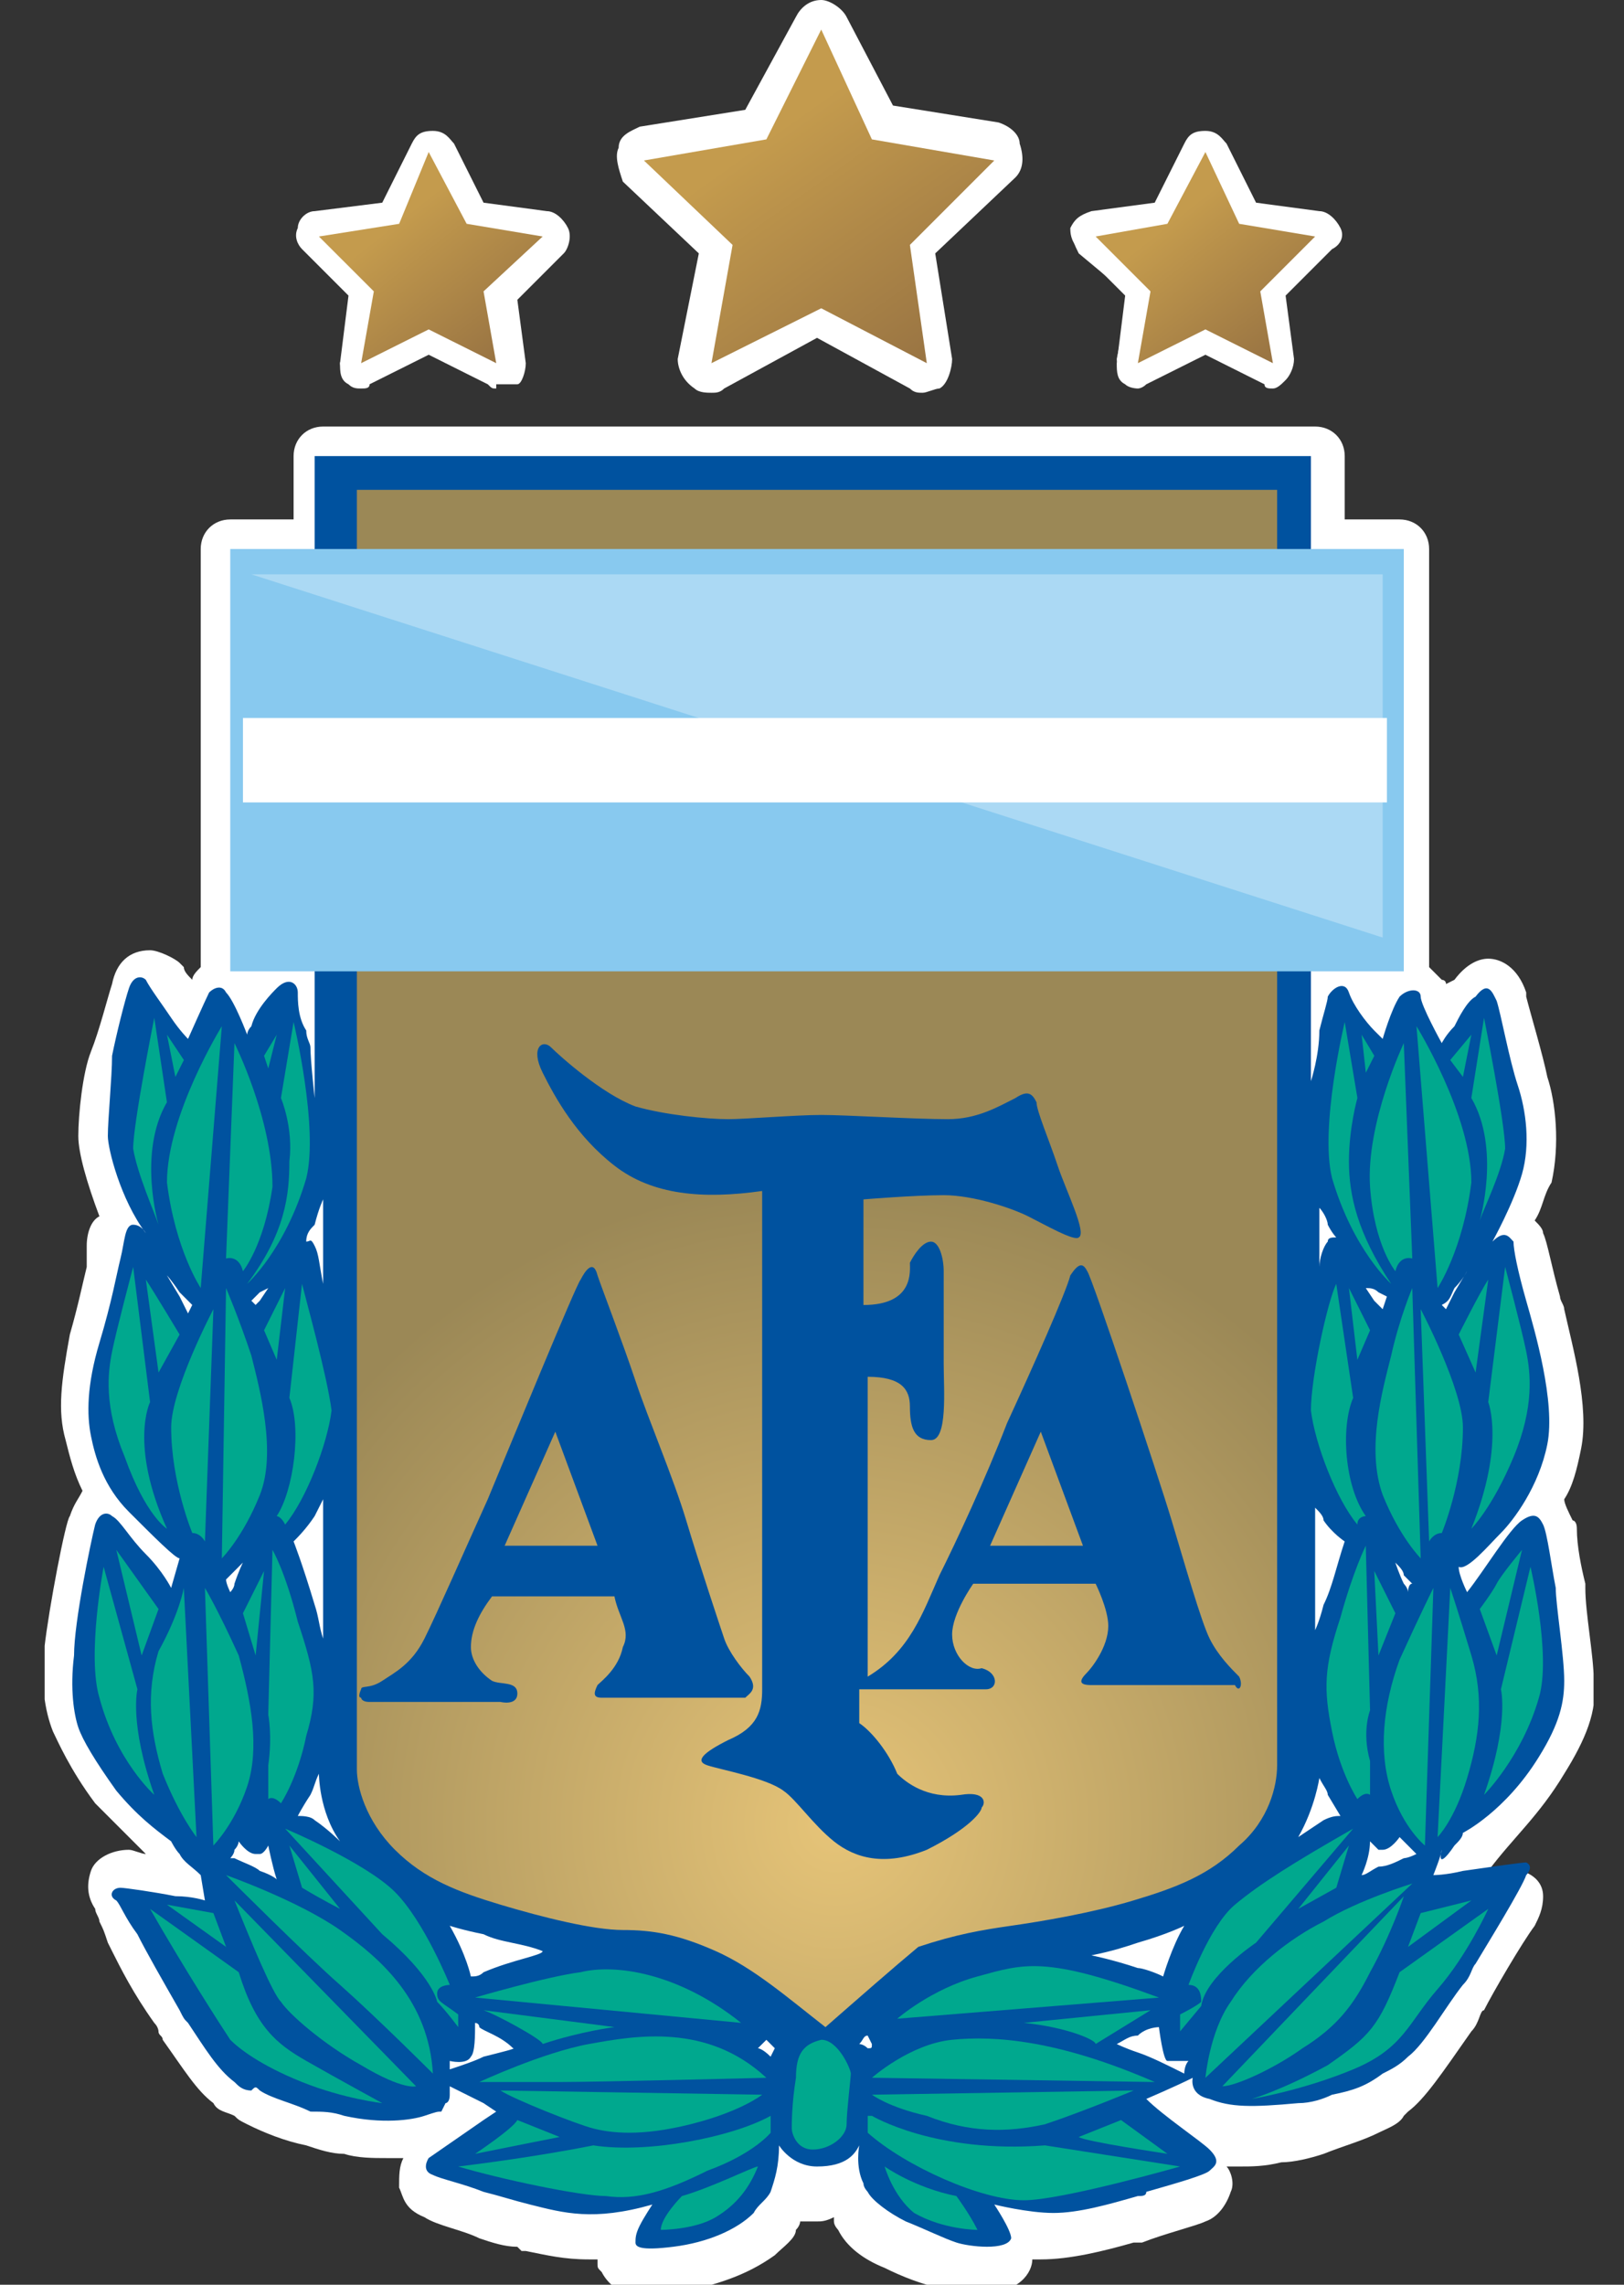 <svg width="32" height="45" viewBox="0 0 32 45" fill="none" xmlns="http://www.w3.org/2000/svg">
<rect x="0" y="0" width="32" height="45" fill="#333333" stroke="none"/>
<g clip-path="url(#clip0_10_962)">
<g clip-path="url(#clip1_10_962)">
<g clip-path="url(#clip2_10_962)">
<path fill-rule="evenodd" clip-rule="evenodd" d="M9.778 7.652C9.695 7.652 9.695 7.652 9.612 7.569L8.447 6.987L7.282 7.569C7.282 7.652 7.199 7.652 7.116 7.652C7.033 7.652 6.95 7.652 6.867 7.569C6.7 7.486 6.7 7.319 6.7 7.153L6.867 5.822L5.952 4.907C5.868 4.824 5.785 4.658 5.868 4.491C5.868 4.325 6.035 4.159 6.201 4.159L7.532 3.992L8.114 2.828C8.197 2.661 8.281 2.578 8.53 2.578C8.78 2.578 8.863 2.744 8.946 2.828L9.528 3.992L10.776 4.159C10.942 4.159 11.109 4.325 11.192 4.491C11.275 4.658 11.192 4.907 11.109 4.99L10.194 5.905L10.36 7.153C10.36 7.319 10.277 7.569 10.194 7.569H9.778V7.652Z" fill="white"/>
<path fill-rule="evenodd" clip-rule="evenodd" d="M7.033 5.822L6.7 7.153C6.7 7.236 6.783 7.402 6.866 7.485C6.95 7.569 6.95 7.569 7.033 7.569C7.116 7.569 7.116 7.569 7.199 7.485L8.364 6.82L9.528 7.485C9.611 7.485 9.611 7.569 9.695 7.569C9.778 7.569 9.778 7.569 9.861 7.485C10.027 7.402 10.11 7.236 10.027 7.153L9.861 5.822L10.859 4.907C10.942 4.74 10.942 4.657 10.942 4.491C10.942 4.325 10.776 4.241 10.61 4.241L9.362 4.075L8.696 2.994C8.696 2.827 8.53 2.744 8.364 2.744C8.197 2.744 8.114 2.827 8.114 2.994L7.532 4.075L6.201 4.325C6.118 4.325 5.951 4.408 5.951 4.491C5.868 4.657 5.951 4.74 6.035 4.907L7.033 5.822Z" fill="white"/>
<path fill-rule="evenodd" clip-rule="evenodd" d="M8.447 2.994L9.195 4.408L10.693 4.658L9.528 5.739L9.778 7.153L8.447 6.488L7.116 7.153L7.366 5.739L6.284 4.658L7.865 4.408L8.447 2.994Z" fill="url(#paint0_linear_10_962)"/>
<path fill-rule="evenodd" clip-rule="evenodd" d="M25.082 7.652C24.999 7.652 24.916 7.652 24.916 7.569L23.752 6.987L22.587 7.569C22.504 7.652 22.421 7.652 22.421 7.652C22.421 7.652 22.254 7.652 22.171 7.569C22.005 7.486 22.005 7.319 22.005 7.153L22.171 5.822L21.256 4.907C21.09 4.741 21.09 4.574 21.09 4.491C21.173 4.325 21.256 4.242 21.506 4.159L22.753 3.992L23.336 2.828C23.419 2.661 23.502 2.578 23.752 2.578C24.001 2.578 24.084 2.744 24.168 2.828L24.75 3.992L25.997 4.159C26.164 4.159 26.33 4.325 26.413 4.491C26.497 4.658 26.413 4.824 26.247 4.907L25.332 5.822L25.498 7.07C25.498 7.236 25.415 7.403 25.332 7.486C25.249 7.569 25.166 7.652 25.082 7.652Z" fill="white"/>
<path fill-rule="evenodd" clip-rule="evenodd" d="M22.255 5.823L22.005 7.07C22.005 7.153 22.088 7.32 22.171 7.486C22.255 7.569 22.338 7.569 22.338 7.569C22.338 7.569 22.504 7.569 22.504 7.486L23.669 6.821L24.833 7.486C24.916 7.486 24.999 7.569 24.999 7.569C24.999 7.569 25.166 7.569 25.166 7.486C25.332 7.403 25.332 7.237 25.332 7.07L25.166 5.823L26.164 4.908C26.33 4.741 26.33 4.658 26.247 4.492C26.164 4.325 25.997 4.325 25.831 4.325L24.584 4.159L24.001 2.994C23.918 2.828 23.835 2.828 23.669 2.828C23.502 2.828 23.419 2.828 23.336 2.994L22.753 4.159L21.506 4.325C21.34 4.325 21.256 4.492 21.173 4.575C21.09 4.658 21.173 4.824 21.256 4.991L22.255 5.823Z" fill="white"/>
<path fill-rule="evenodd" clip-rule="evenodd" d="M23.752 2.994L24.417 4.408L25.914 4.658L24.833 5.739L25.082 7.153L23.752 6.488L22.421 7.153L22.67 5.739L21.589 4.658L23.003 4.408L23.752 2.994Z" fill="url(#paint1_linear_10_962)"/>
<path fill-rule="evenodd" clip-rule="evenodd" d="M13.77 4.991L13.354 7.07C13.354 7.237 13.437 7.486 13.687 7.652C13.77 7.736 13.937 7.736 14.02 7.736C14.103 7.736 14.186 7.736 14.269 7.652L16.099 6.654L17.929 7.652C18.012 7.736 18.096 7.736 18.179 7.736C18.262 7.736 18.428 7.652 18.511 7.652C18.678 7.569 18.761 7.237 18.761 7.07L18.428 4.991L20.009 3.494C20.175 3.327 20.175 3.078 20.092 2.828C20.092 2.662 19.925 2.495 19.676 2.412L17.596 2.079L16.681 0.333C16.598 0.166 16.349 0 16.182 0C15.933 0 15.766 0.166 15.683 0.333L14.685 2.163L12.606 2.495C12.439 2.579 12.19 2.662 12.19 2.911C12.107 3.078 12.19 3.327 12.273 3.577L13.77 4.991Z" fill="white"/>
<path fill-rule="evenodd" clip-rule="evenodd" d="M16.182 0.582L17.18 2.745L19.592 3.161L17.929 4.824L18.262 7.153L16.182 6.072L14.019 7.153L14.435 4.824L12.688 3.161L15.101 2.745L16.182 0.582Z" fill="url(#paint2_linear_10_962)"/>
<path fill-rule="evenodd" clip-rule="evenodd" d="M30.822 34.936C31.238 34.27 31.487 33.688 31.404 33.106C31.404 32.606 31.238 31.775 31.238 31.276V31.192C31.155 30.86 31.071 30.444 31.071 30.111C31.071 29.945 30.988 29.945 30.988 29.945C30.905 29.778 30.822 29.612 30.822 29.529C30.988 29.279 31.071 28.947 31.155 28.531C31.321 27.699 30.988 26.535 30.822 25.786C30.822 25.703 30.739 25.619 30.739 25.536C30.572 24.954 30.489 24.455 30.406 24.289C30.406 24.205 30.323 24.122 30.24 24.039C30.406 23.79 30.406 23.54 30.572 23.291C30.739 22.542 30.655 21.71 30.489 21.211C30.406 20.795 30.157 19.963 30.073 19.631V19.547C29.907 19.048 29.574 18.882 29.325 18.882C29.158 18.882 28.909 18.965 28.659 19.298L28.493 19.381C28.493 19.298 28.41 19.298 28.41 19.298C28.326 19.215 28.243 19.131 28.16 19.048V10.814C28.16 10.481 27.911 10.231 27.578 10.231H26.497V8.984C26.497 8.651 26.247 8.401 25.914 8.401H6.367C6.034 8.401 5.785 8.651 5.785 8.984V10.231H4.537C4.205 10.231 3.955 10.481 3.955 10.814V19.048C3.872 19.131 3.789 19.215 3.789 19.298C3.705 19.215 3.622 19.131 3.622 19.048L3.539 18.965C3.456 18.882 3.123 18.716 2.957 18.716C2.541 18.716 2.291 18.965 2.208 19.381C2.125 19.631 1.959 20.296 1.792 20.712C1.626 21.128 1.543 21.96 1.543 22.375C1.543 22.708 1.709 23.291 1.959 23.956C1.792 24.039 1.709 24.289 1.709 24.538V24.621C1.709 24.704 1.709 24.788 1.709 24.954C1.626 25.287 1.543 25.703 1.376 26.285C1.21 27.2 1.127 27.782 1.293 28.364C1.376 28.697 1.46 29.03 1.626 29.363C1.543 29.529 1.46 29.612 1.376 29.862C1.293 29.945 0.961 31.692 0.877 32.44C0.794 33.106 0.877 33.688 1.044 34.104C1.127 34.27 1.376 34.852 1.876 35.518C2.291 35.934 2.541 36.183 2.874 36.516C2.79 36.516 2.624 36.433 2.541 36.433C2.208 36.433 1.876 36.599 1.792 36.849C1.709 37.098 1.709 37.348 1.876 37.597C1.876 37.681 1.959 37.764 1.959 37.847C2.042 38.013 2.042 38.013 2.125 38.263L2.208 38.429C2.375 38.762 2.624 39.261 3.04 39.843C3.123 39.926 3.123 40.01 3.123 40.01C3.123 40.093 3.206 40.093 3.206 40.176C3.622 40.758 3.872 41.174 4.205 41.423C4.288 41.59 4.454 41.59 4.62 41.673C4.704 41.756 4.704 41.756 4.87 41.839C5.203 42.006 5.619 42.172 6.034 42.255C6.284 42.339 6.534 42.422 6.783 42.422C7.033 42.505 7.365 42.505 7.615 42.505H7.948C7.864 42.671 7.864 42.838 7.864 43.087C7.948 43.254 7.948 43.503 8.363 43.669C8.613 43.836 9.112 43.919 9.445 44.085C9.694 44.169 9.944 44.252 10.193 44.252L10.277 44.335H10.36C10.776 44.418 11.108 44.501 11.607 44.501H11.774V44.584C11.774 44.667 11.774 44.667 11.857 44.751C11.94 44.917 12.19 45.25 12.772 45.25C12.855 45.25 13.105 45.25 13.354 45.167C14.103 45 14.685 44.834 15.267 44.418C15.434 44.252 15.683 44.085 15.683 43.919C15.767 43.836 15.767 43.753 15.767 43.753H16.099C16.182 43.753 16.265 43.753 16.432 43.669V43.753C16.432 43.836 16.515 43.919 16.515 43.919C16.681 44.252 17.014 44.501 17.43 44.667C17.763 44.834 18.179 45 18.595 45.083C18.678 45.083 19.01 45.167 19.343 45.167C20.092 45.167 20.341 44.751 20.341 44.501H20.508C21.09 44.501 21.755 44.335 22.338 44.169H22.504C22.92 44.002 23.585 43.836 23.752 43.753C24.001 43.669 24.168 43.42 24.251 43.17C24.334 43.004 24.251 42.754 24.168 42.671H24.417C24.667 42.671 24.916 42.671 25.249 42.588C25.498 42.588 25.831 42.505 26.081 42.422C26.497 42.255 26.829 42.172 27.162 42.006C27.328 41.923 27.578 41.839 27.661 41.673L27.744 41.59C28.077 41.34 28.41 40.841 28.992 40.01C29.158 39.843 29.158 39.594 29.241 39.594C29.408 39.261 29.99 38.263 30.24 37.93C30.323 37.764 30.406 37.597 30.406 37.348C30.406 37.098 30.24 36.932 29.99 36.849C29.907 36.849 29.824 36.766 29.741 36.766C29.657 36.766 29.574 36.766 29.325 36.849C29.824 36.183 30.323 35.767 30.822 34.936Z" fill="white"/>
<path fill-rule="evenodd" clip-rule="evenodd" d="M28.659 36.349C28.742 36.266 28.825 36.183 28.825 36.1C28.825 36.1 29.657 35.684 30.323 34.603C30.738 33.937 30.822 33.521 30.822 33.105C30.822 32.606 30.655 31.608 30.655 31.275C30.572 30.86 30.489 30.194 30.406 30.028C30.323 29.861 30.239 29.778 29.99 29.945C29.74 30.111 29.241 30.943 28.908 31.359C28.908 31.359 28.742 31.026 28.742 30.86C28.908 30.943 29.324 30.444 29.574 30.194C29.823 29.945 30.323 29.279 30.489 28.447C30.655 27.616 30.239 26.201 30.073 25.619C29.907 25.037 29.823 24.621 29.823 24.455C29.74 24.372 29.657 24.205 29.407 24.455C29.407 24.455 29.823 23.706 29.99 23.124C30.156 22.542 30.073 21.876 29.907 21.377C29.74 20.878 29.574 19.963 29.491 19.713C29.407 19.547 29.324 19.298 29.075 19.63C28.908 19.713 28.742 20.046 28.659 20.213C28.492 20.379 28.409 20.545 28.409 20.545C28.409 20.545 27.994 19.797 27.994 19.63C27.994 19.464 27.744 19.464 27.578 19.63C27.411 19.88 27.245 20.462 27.245 20.462C27.245 20.462 27.162 20.379 27.078 20.296C26.912 20.129 26.663 19.797 26.579 19.547C26.496 19.298 26.247 19.464 26.163 19.63C26.163 19.713 26.08 19.963 25.997 20.296C25.997 20.795 25.831 21.294 25.831 21.294V8.983H6.2V21.627C6.2 21.627 6.117 20.878 6.117 20.628C6.117 20.545 6.034 20.462 6.034 20.296C5.868 20.046 5.868 19.713 5.868 19.547C5.868 19.381 5.701 19.215 5.452 19.464C5.369 19.547 5.036 19.88 4.953 20.213C4.87 20.296 4.87 20.379 4.87 20.379C4.87 20.379 4.62 19.713 4.454 19.547C4.371 19.381 4.204 19.464 4.121 19.547C4.038 19.713 3.705 20.462 3.705 20.462C3.705 20.462 3.539 20.296 3.372 20.046C3.206 19.797 2.956 19.464 2.873 19.298C2.79 19.215 2.624 19.215 2.541 19.464C2.457 19.713 2.291 20.379 2.208 20.795C2.208 21.211 2.125 22.043 2.125 22.375C2.125 22.625 2.374 23.623 2.873 24.288C2.873 24.288 2.79 24.122 2.624 24.122C2.457 24.122 2.457 24.455 2.374 24.788C2.291 25.12 2.208 25.619 1.958 26.451C1.709 27.283 1.709 27.865 1.792 28.281C1.875 28.697 2.042 29.279 2.541 29.778C3.04 30.277 3.456 30.693 3.539 30.693L3.372 31.275C3.372 31.275 3.206 30.943 2.873 30.61C2.541 30.277 2.374 29.945 2.208 29.861C2.125 29.778 1.958 29.778 1.875 30.028C1.792 30.36 1.459 31.941 1.459 32.606C1.376 33.272 1.459 33.771 1.542 34.02C1.626 34.27 1.875 34.686 2.291 35.268C2.707 35.767 3.04 36.017 3.372 36.266C3.372 36.266 3.456 36.433 3.539 36.516C3.622 36.682 3.788 36.765 3.955 36.932L4.038 37.431C4.038 37.431 3.788 37.347 3.456 37.347C3.04 37.264 2.457 37.181 2.374 37.181C2.208 37.181 2.125 37.347 2.291 37.431C2.374 37.514 2.457 37.763 2.707 38.096C2.873 38.429 3.206 39.011 3.539 39.593C3.622 39.76 3.622 39.76 3.705 39.843C4.038 40.342 4.287 40.758 4.62 41.007C4.703 41.091 4.786 41.174 4.953 41.174C5.036 41.091 5.036 41.091 5.119 41.174C5.369 41.34 5.785 41.423 6.117 41.59C6.367 41.59 6.533 41.59 6.783 41.673C7.531 41.839 8.114 41.756 8.363 41.673C8.613 41.59 8.613 41.59 8.696 41.59L8.779 41.423C8.779 41.423 8.862 41.423 8.862 41.257V41.091C8.862 41.091 9.195 41.257 9.528 41.423L9.777 41.59L9.528 41.756L8.446 42.505C8.446 42.505 8.28 42.754 8.53 42.837C8.696 42.921 9.112 43.004 9.528 43.17C9.86 43.253 10.11 43.337 10.443 43.42C11.108 43.586 11.69 43.752 12.855 43.42C12.855 43.42 12.688 43.669 12.605 43.836C12.522 44.002 12.522 44.085 12.522 44.168C12.522 44.251 12.605 44.335 13.271 44.251C13.936 44.168 14.518 43.919 14.851 43.586C14.934 43.42 15.101 43.337 15.184 43.17C15.267 42.921 15.35 42.671 15.35 42.255C15.35 42.255 15.6 42.671 16.099 42.671C16.681 42.671 16.847 42.422 16.931 42.255C16.931 42.255 16.847 42.671 17.014 43.004C17.014 43.087 17.097 43.17 17.097 43.17C17.18 43.337 17.513 43.586 17.846 43.752C18.262 43.919 18.594 44.085 18.844 44.168C19.093 44.251 19.842 44.335 19.925 44.085C19.925 43.919 19.592 43.42 19.592 43.42C19.592 43.42 20.258 43.586 20.757 43.586C21.256 43.586 21.838 43.42 22.42 43.253C22.504 43.253 22.587 43.253 22.587 43.17C23.169 43.004 23.751 42.837 23.834 42.754C23.918 42.671 24.084 42.588 23.834 42.338C23.668 42.172 22.919 41.673 22.587 41.34C22.587 41.34 23.169 41.091 23.502 40.924C23.502 40.924 23.419 41.257 23.834 41.34C24.25 41.507 24.666 41.507 25.581 41.423C25.831 41.423 26.08 41.34 26.247 41.257C26.663 41.174 26.912 41.091 27.245 40.841C27.411 40.758 27.578 40.675 27.744 40.508C28.077 40.259 28.492 39.51 28.825 39.094C28.992 38.928 28.992 38.762 29.075 38.678C29.324 38.263 29.99 37.181 30.073 36.932C30.073 36.932 30.239 36.765 30.073 36.682C29.99 36.682 29.407 36.765 28.825 36.849C28.492 36.932 28.243 36.932 28.243 36.932C28.243 36.932 28.409 36.516 28.409 36.433C28.326 36.765 28.492 36.599 28.659 36.349ZM28.659 25.37C28.825 25.203 28.908 25.037 28.908 25.037L28.659 25.453L28.492 25.786L28.409 25.702C28.576 25.619 28.576 25.536 28.659 25.37ZM3.705 25.869L3.539 25.536L3.289 25.12C3.289 25.12 3.372 25.203 3.539 25.453C3.622 25.536 3.705 25.619 3.788 25.702L3.705 25.869ZM5.119 25.453L5.286 25.37L5.119 25.619L5.036 25.702L4.953 25.619L5.119 25.453ZM4.62 30.943L4.786 30.776C4.786 30.776 4.703 30.943 4.62 31.192C4.62 31.276 4.537 31.359 4.537 31.359C4.537 31.359 4.454 31.192 4.454 31.109C4.454 31.109 4.537 31.026 4.62 30.943ZM5.119 36.849C5.036 36.765 4.786 36.682 4.62 36.599C4.537 36.599 4.537 36.599 4.537 36.599C4.537 36.599 4.62 36.516 4.62 36.433C4.703 36.349 4.703 36.266 4.703 36.266C4.703 36.266 4.87 36.516 5.036 36.516H5.119C5.202 36.516 5.286 36.349 5.286 36.349C5.286 36.349 5.369 36.765 5.452 37.015C5.452 37.015 5.369 36.932 5.119 36.849ZM6.2 24.122C6.284 23.789 6.367 23.623 6.367 23.623V25.287C6.284 24.871 6.284 24.704 6.2 24.538C6.117 24.372 6.117 24.455 6.034 24.455C6.034 24.288 6.117 24.205 6.2 24.122ZM6.2 29.861C6.284 29.695 6.367 29.529 6.367 29.529V32.274C6.284 32.024 6.284 31.858 6.2 31.608C5.951 30.776 5.785 30.36 5.785 30.36C5.868 30.277 6.034 30.111 6.2 29.861ZM6.2 35.85C6.117 35.767 5.951 35.767 5.868 35.767C5.868 35.767 5.951 35.601 6.117 35.351C6.2 35.185 6.2 35.102 6.284 34.935C6.284 34.935 6.284 35.684 6.7 36.266C6.7 36.266 6.45 36.017 6.2 35.85ZM9.528 40.508C9.361 40.592 9.112 40.675 8.862 40.758V40.592C8.862 40.592 9.195 40.675 9.278 40.508C9.361 40.425 9.361 40.093 9.361 39.843C9.361 39.843 9.444 39.843 9.444 39.926C9.528 40.009 9.86 40.093 10.11 40.342C10.193 40.342 9.86 40.425 9.528 40.508ZM9.528 38.845C9.444 38.928 9.361 38.928 9.278 38.928C9.278 38.928 9.195 38.512 8.862 37.93C8.862 37.93 9.112 38.013 9.528 38.096C9.86 38.263 10.276 38.263 10.692 38.429C10.692 38.512 10.11 38.595 9.528 38.845ZM15.184 40.508C15.018 40.342 14.934 40.342 14.934 40.342C15.018 40.259 15.101 40.176 15.101 40.176C15.184 40.259 15.267 40.342 15.267 40.342L15.184 40.508ZM17.097 40.342C17.014 40.259 16.931 40.259 16.931 40.259C17.014 40.176 17.014 40.093 17.097 40.093L17.18 40.259C17.18 40.342 17.18 40.342 17.097 40.342ZM22.42 38.263C23.003 38.096 23.335 37.93 23.335 37.93C23.086 38.346 22.919 38.928 22.919 38.928C22.753 38.845 22.504 38.762 22.42 38.762C21.921 38.595 21.506 38.512 21.506 38.512C21.921 38.429 22.171 38.346 22.42 38.263ZM23.335 40.841C23.003 40.675 22.67 40.508 22.42 40.425C22.171 40.342 22.005 40.259 22.005 40.259C22.171 40.176 22.254 40.093 22.42 40.093C22.587 39.926 22.836 39.926 22.836 39.926C22.836 39.926 22.919 40.592 23.003 40.592C23.086 40.592 23.419 40.592 23.419 40.592C23.335 40.675 23.335 40.841 23.335 40.841ZM25.997 23.789C26.08 23.872 26.163 24.039 26.163 24.122C26.247 24.288 26.33 24.372 26.33 24.372C26.247 24.372 26.163 24.372 26.163 24.455C26.08 24.538 25.997 24.788 25.997 24.954V23.789ZM26.08 35.85C25.831 36.017 25.581 36.183 25.581 36.183C25.914 35.601 25.997 35.019 25.997 35.019C26.08 35.185 26.163 35.268 26.163 35.351L26.413 35.767C26.33 35.767 26.247 35.767 26.08 35.85ZM26.08 31.608C25.997 31.941 25.914 32.107 25.914 32.107V29.695C25.997 29.778 26.08 29.861 26.08 29.945C26.247 30.194 26.496 30.36 26.496 30.36C26.33 30.86 26.247 31.276 26.08 31.608ZM27.162 25.453C27.328 25.536 27.328 25.536 27.328 25.536L27.245 25.786L27.078 25.619L26.912 25.37C26.995 25.37 27.078 25.37 27.162 25.453ZM27.661 36.599C27.494 36.682 27.328 36.765 27.162 36.765C26.995 36.849 26.912 36.932 26.829 36.932C26.829 36.932 26.995 36.599 26.995 36.266C26.995 36.266 27.078 36.349 27.162 36.433H27.245C27.411 36.433 27.578 36.183 27.578 36.183C27.578 36.183 27.661 36.266 27.744 36.349C27.827 36.433 27.91 36.516 27.91 36.516C27.744 36.599 27.661 36.599 27.661 36.599ZM27.744 31.359C27.744 31.276 27.661 31.192 27.661 31.192C27.578 31.026 27.494 30.776 27.494 30.776C27.578 30.86 27.661 30.943 27.661 31.026L27.827 31.192C27.744 31.192 27.744 31.359 27.744 31.359Z" fill="#00529F"/>
<path fill-rule="evenodd" clip-rule="evenodd" d="M16.265 39.926C15.517 39.343 14.851 38.761 14.102 38.428C13.354 38.096 12.855 38.013 12.273 38.013C11.69 38.013 10.692 37.763 9.86 37.514C9.029 37.264 8.363 37.014 7.781 36.432C7.199 35.85 7.032 35.184 7.032 34.852V9.648H25.165V34.769C25.165 35.184 24.999 35.85 24.417 36.349C23.834 36.931 23.169 37.181 22.337 37.43C21.505 37.68 20.507 37.846 19.925 37.929C19.343 38.013 18.844 38.096 18.095 38.345C17.596 38.761 16.931 39.343 16.265 39.926Z" fill="url(#paint3_radial_10_962)"/>
<path d="M27.661 10.813H4.537V19.131H27.661V10.813Z" fill="#88C9EF"/>
<path d="M27.329 14.141H4.787V15.804H27.329V14.141Z" fill="white"/>
<path fill-rule="evenodd" clip-rule="evenodd" d="M4.371 20.212L3.955 25.369C3.955 25.369 3.456 24.62 3.29 23.29C3.29 21.959 4.371 20.212 4.371 20.212Z" fill="#00A88E"/>
<path fill-rule="evenodd" clip-rule="evenodd" d="M4.62 20.545L4.454 24.787C4.454 24.787 4.704 24.704 4.787 25.037C4.787 25.037 5.203 24.538 5.369 23.373C5.369 22.042 4.62 20.545 4.62 20.545Z" fill="#00A88E"/>
<path fill-rule="evenodd" clip-rule="evenodd" d="M5.453 20.379L5.286 21.044L5.203 20.795L5.453 20.379Z" fill="#00A88E"/>
<path fill-rule="evenodd" clip-rule="evenodd" d="M5.785 20.129L5.536 21.626C5.536 21.626 5.785 22.208 5.702 22.874C5.702 23.539 5.619 24.288 4.87 25.286C4.87 25.286 5.619 24.621 6.035 23.206C6.284 22.208 5.785 20.129 5.785 20.129Z" fill="#00A88E"/>
<path fill-rule="evenodd" clip-rule="evenodd" d="M3.29 20.379L3.456 21.211L3.623 20.878L3.29 20.379Z" fill="#00A88E"/>
<path fill-rule="evenodd" clip-rule="evenodd" d="M3.04 20.046C3.04 20.046 2.624 22.125 2.624 22.625C2.707 23.123 3.04 23.872 3.123 24.122C3.123 24.122 2.707 22.708 3.289 21.709L3.04 20.046Z" fill="#00A88E"/>
<path fill-rule="evenodd" clip-rule="evenodd" d="M2.874 25.203L3.124 27.033L3.539 26.285C3.539 26.285 3.04 25.453 2.874 25.203Z" fill="#00A88E"/>
<path fill-rule="evenodd" clip-rule="evenodd" d="M3.29 30.11C2.541 28.447 2.957 27.615 2.957 27.615L2.624 24.953C2.624 24.953 2.292 26.201 2.209 26.617C2.125 27.033 2.042 27.698 2.458 28.696C2.874 29.861 3.29 30.11 3.29 30.11Z" fill="#00A88E"/>
<path fill-rule="evenodd" clip-rule="evenodd" d="M4.205 25.785L4.038 30.36C4.038 30.36 3.955 30.194 3.789 30.194C3.789 30.194 3.373 29.195 3.373 28.114C3.373 27.366 4.205 25.785 4.205 25.785Z" fill="#00A88E"/>
<path fill-rule="evenodd" clip-rule="evenodd" d="M4.454 25.369L4.371 30.693C4.371 30.693 4.787 30.277 5.12 29.445C5.452 28.613 5.12 27.365 4.953 26.7C4.704 25.951 4.454 25.369 4.454 25.369Z" fill="#00A88E"/>
<path fill-rule="evenodd" clip-rule="evenodd" d="M5.203 26.201L5.453 26.783L5.619 25.369L5.203 26.201Z" fill="#00A88E"/>
<path fill-rule="evenodd" clip-rule="evenodd" d="M5.951 25.286L5.702 27.532C5.951 28.114 5.785 29.362 5.452 29.861C5.452 29.861 5.535 29.861 5.619 30.027C6.034 29.528 6.45 28.447 6.533 27.782C6.45 27.116 6.034 25.619 5.951 25.286Z" fill="#00A88E"/>
<path fill-rule="evenodd" clip-rule="evenodd" d="M2.042 30.859L2.708 33.272C2.708 33.272 2.541 33.937 3.04 35.351C3.04 35.351 2.292 34.686 1.959 33.438C1.709 32.606 2.042 30.859 2.042 30.859Z" fill="#00A88E"/>
<path fill-rule="evenodd" clip-rule="evenodd" d="M2.292 30.526L2.791 32.606L3.124 31.691L2.292 30.526Z" fill="#00A88E"/>
<path fill-rule="evenodd" clip-rule="evenodd" d="M3.622 31.275L3.872 36.183C3.872 36.183 3.539 35.767 3.207 34.935C2.957 34.103 2.874 33.355 3.123 32.523C3.539 31.774 3.622 31.275 3.622 31.275Z" fill="#00A88E"/>
<path fill-rule="evenodd" clip-rule="evenodd" d="M4.038 31.275L4.204 36.349C4.204 36.349 4.62 35.933 4.87 35.185C5.119 34.436 4.953 33.521 4.704 32.606C4.288 31.691 4.038 31.275 4.038 31.275Z" fill="#00A88E"/>
<path fill-rule="evenodd" clip-rule="evenodd" d="M4.787 31.774L5.037 32.606L5.203 30.942L4.787 31.774Z" fill="#00A88E"/>
<path fill-rule="evenodd" clip-rule="evenodd" d="M5.369 30.526L5.286 33.77C5.286 33.77 5.369 34.186 5.286 34.769V35.434C5.286 35.434 5.369 35.351 5.536 35.517C5.536 35.517 5.868 35.018 6.035 34.186C6.284 33.355 6.201 32.939 5.868 31.94C5.619 30.942 5.369 30.526 5.369 30.526Z" fill="#00A88E"/>
<path fill-rule="evenodd" clip-rule="evenodd" d="M27.911 20.212L28.327 25.369C28.327 25.369 28.826 24.62 28.992 23.29C28.992 21.959 27.911 20.212 27.911 20.212Z" fill="#00A88E"/>
<path fill-rule="evenodd" clip-rule="evenodd" d="M27.661 20.545L27.828 24.787C27.828 24.787 27.578 24.704 27.495 25.037C27.495 25.037 27.079 24.538 26.996 23.373C26.913 22.125 27.661 20.545 27.661 20.545Z" fill="#00A88E"/>
<path fill-rule="evenodd" clip-rule="evenodd" d="M26.83 20.379L26.913 21.128L27.08 20.795L26.83 20.379Z" fill="#00A88E"/>
<path fill-rule="evenodd" clip-rule="evenodd" d="M26.497 20.129L26.747 21.626C26.747 21.626 26.58 22.208 26.58 22.874C26.58 23.539 26.747 24.288 27.412 25.286C27.412 25.286 26.663 24.621 26.248 23.206C25.998 22.208 26.497 20.129 26.497 20.129Z" fill="#00A88E"/>
<path fill-rule="evenodd" clip-rule="evenodd" d="M28.992 20.379L28.826 21.211L28.576 20.878L28.992 20.379Z" fill="#00A88E"/>
<path fill-rule="evenodd" clip-rule="evenodd" d="M29.242 20.046C29.242 20.046 29.658 22.125 29.658 22.625C29.574 23.123 29.242 23.789 29.159 24.038C29.159 24.038 29.574 22.625 28.992 21.626L29.242 20.046Z" fill="#00A88E"/>
<path fill-rule="evenodd" clip-rule="evenodd" d="M29.325 25.203L29.076 27.033L28.743 26.285C28.743 26.285 29.159 25.453 29.325 25.203Z" fill="#00A88E"/>
<path fill-rule="evenodd" clip-rule="evenodd" d="M28.992 30.11C29.658 28.447 29.325 27.615 29.325 27.615L29.658 24.953C29.658 24.953 29.99 26.201 30.073 26.617C30.157 27.033 30.24 27.698 29.824 28.696C29.408 29.694 28.992 30.11 28.992 30.11Z" fill="#00A88E"/>
<path fill-rule="evenodd" clip-rule="evenodd" d="M27.994 25.785L28.16 30.36C28.16 30.36 28.244 30.194 28.41 30.194C28.41 30.194 28.826 29.195 28.826 28.114C28.826 27.366 27.994 25.785 27.994 25.785Z" fill="#00A88E"/>
<path fill-rule="evenodd" clip-rule="evenodd" d="M27.828 25.369L27.994 30.693C27.994 30.693 27.579 30.277 27.246 29.445C26.913 28.53 27.246 27.365 27.412 26.7C27.579 25.951 27.828 25.369 27.828 25.369Z" fill="#00A88E"/>
<path fill-rule="evenodd" clip-rule="evenodd" d="M26.996 26.201L26.746 26.783L26.58 25.369L26.996 26.201Z" fill="#00A88E"/>
<path fill-rule="evenodd" clip-rule="evenodd" d="M26.33 25.286L26.663 27.532C26.413 28.114 26.497 29.279 26.912 29.861C26.912 29.861 26.746 29.861 26.746 30.027C26.33 29.528 25.914 28.447 25.831 27.782C25.831 27.116 26.164 25.619 26.33 25.286Z" fill="#00A88E"/>
<path fill-rule="evenodd" clip-rule="evenodd" d="M30.157 30.859L29.575 33.272C29.575 33.272 29.741 33.937 29.242 35.351C29.242 35.351 29.991 34.602 30.323 33.438C30.573 32.606 30.157 30.859 30.157 30.859Z" fill="#00A88E"/>
<path fill-rule="evenodd" clip-rule="evenodd" d="M29.99 30.526L29.491 32.606L29.158 31.691C29.158 31.691 29.408 31.358 29.491 31.192C29.574 31.025 29.99 30.526 29.99 30.526Z" fill="#00A88E"/>
<path fill-rule="evenodd" clip-rule="evenodd" d="M28.577 31.275L28.327 36.183C28.327 36.183 28.66 35.85 28.909 35.019C29.159 34.187 29.242 33.438 28.993 32.606C28.743 31.774 28.577 31.275 28.577 31.275Z" fill="#00A88E"/>
<path fill-rule="evenodd" clip-rule="evenodd" d="M28.244 31.275L28.077 36.349C28.077 36.349 27.661 36.017 27.412 35.268C27.162 34.519 27.245 33.604 27.578 32.689C27.994 31.774 28.244 31.275 28.244 31.275Z" fill="#00A88E"/>
<path fill-rule="evenodd" clip-rule="evenodd" d="M27.495 31.774L27.162 32.606L27.079 30.942L27.495 31.774Z" fill="#00A88E"/>
<path fill-rule="evenodd" clip-rule="evenodd" d="M26.912 30.443L26.996 33.687C26.996 33.687 26.829 34.103 26.996 34.685V35.351C26.996 35.351 26.912 35.268 26.746 35.434C26.746 35.434 26.413 34.935 26.247 34.103C26.081 33.272 26.081 32.856 26.413 31.857C26.663 30.942 26.912 30.443 26.912 30.443Z" fill="#00A88E"/>
<path fill-rule="evenodd" clip-rule="evenodd" d="M5.619 36.017C5.619 36.017 7.2 36.682 7.782 37.264C8.364 37.846 8.863 39.094 8.863 39.094C8.863 39.094 8.614 39.094 8.614 39.261C8.614 39.427 8.697 39.427 9.029 39.676V39.926C9.029 39.926 8.78 39.593 8.614 39.427C8.614 39.427 8.53 38.928 7.532 38.096L5.619 36.017Z" fill="#00A88E"/>
<path fill-rule="evenodd" clip-rule="evenodd" d="M5.702 36.349L6.7 37.596C6.7 37.596 6.368 37.43 5.952 37.18L5.702 36.349Z" fill="#00A88E"/>
<path fill-rule="evenodd" clip-rule="evenodd" d="M4.454 36.932C4.454 36.932 5.868 37.431 6.7 38.013C7.532 38.595 8.447 39.427 8.53 40.841C8.53 40.841 7.449 39.76 6.7 39.094C6.035 38.512 4.454 36.932 4.454 36.932Z" fill="#00A88E"/>
<path fill-rule="evenodd" clip-rule="evenodd" d="M4.621 37.431L8.198 41.091C8.198 41.091 7.948 41.174 7.116 40.675C6.368 40.259 5.702 39.676 5.536 39.427C5.37 39.261 4.954 38.263 4.621 37.431Z" fill="#00A88E"/>
<path fill-rule="evenodd" clip-rule="evenodd" d="M4.205 37.68L4.455 38.346L3.29 37.514L4.205 37.68Z" fill="#00A88E"/>
<path fill-rule="evenodd" clip-rule="evenodd" d="M2.957 37.597L4.704 38.844C5.037 39.926 5.452 40.258 6.035 40.591C6.617 40.924 7.532 41.423 7.532 41.423C7.532 41.423 6.783 41.34 5.951 41.007C5.12 40.674 4.704 40.342 4.537 40.175C4.371 39.926 3.622 38.761 2.957 37.597Z" fill="#00A88E"/>
<path fill-rule="evenodd" clip-rule="evenodd" d="M9.528 39.593L12.107 39.925C12.107 39.925 11.441 40.009 10.693 40.258C10.693 40.175 9.778 39.676 9.528 39.593Z" fill="#00A88E"/>
<path fill-rule="evenodd" clip-rule="evenodd" d="M9.445 41.007C9.445 41.007 10.693 40.425 11.608 40.258C12.523 40.092 13.937 39.843 15.101 40.924C15.101 40.924 11.774 41.007 11.026 41.007C10.194 41.007 9.445 41.007 9.445 41.007Z" fill="#00A88E"/>
<path fill-rule="evenodd" clip-rule="evenodd" d="M9.861 41.174L15.018 41.257C15.018 41.257 14.602 41.59 13.604 41.839C12.606 42.089 12.024 42.006 11.691 41.922C11.359 41.839 10.111 41.34 9.861 41.174Z" fill="#00A88E"/>
<path fill-rule="evenodd" clip-rule="evenodd" d="M10.194 41.756C10.194 41.756 10.61 41.922 11.026 42.089L9.362 42.421C9.362 42.421 10.111 41.922 10.194 41.756Z" fill="#00A88E"/>
<path fill-rule="evenodd" clip-rule="evenodd" d="M9.029 42.671C9.029 42.671 10.443 42.505 11.691 42.255C12.772 42.422 14.436 42.089 15.185 41.673V42.006C15.185 42.006 14.852 42.422 13.937 42.754C13.105 43.17 12.523 43.336 11.941 43.253C11.441 43.253 9.861 42.92 9.029 42.671Z" fill="#00A88E"/>
<path fill-rule="evenodd" clip-rule="evenodd" d="M9.362 39.343C9.362 39.343 10.776 38.928 11.442 38.844C12.107 38.678 13.355 38.844 14.603 39.842L9.362 39.343Z" fill="#00A88E"/>
<path fill-rule="evenodd" clip-rule="evenodd" d="M13.437 43.253C13.437 43.253 13.021 43.669 13.021 43.919C13.021 43.919 13.687 43.919 14.103 43.669C14.519 43.419 14.768 43.087 14.935 42.671C14.851 42.671 14.02 43.087 13.437 43.253Z" fill="#00A88E"/>
<path fill-rule="evenodd" clip-rule="evenodd" d="M15.684 40.923C15.601 41.422 15.601 41.838 15.601 41.922C15.601 42.005 15.684 42.337 16.017 42.337C16.349 42.337 16.682 42.088 16.682 41.838C16.682 41.589 16.765 40.923 16.765 40.84C16.765 40.757 16.516 40.175 16.183 40.175C15.85 40.258 15.684 40.424 15.684 40.923Z" fill="#00A88E"/>
<path fill-rule="evenodd" clip-rule="evenodd" d="M17.68 39.76C17.68 39.76 18.345 39.177 19.26 38.928C20.175 38.678 20.591 38.512 22.837 39.344L17.68 39.76Z" fill="#00A88E"/>
<path fill-rule="evenodd" clip-rule="evenodd" d="M20.175 39.842L22.67 39.593L21.589 40.258C21.589 40.175 21.007 39.925 20.175 39.842Z" fill="#00A88E"/>
<path fill-rule="evenodd" clip-rule="evenodd" d="M17.181 40.923C17.181 40.923 17.929 40.258 18.761 40.175C19.593 40.092 20.841 40.175 22.754 41.007L17.181 40.923Z" fill="#00A88E"/>
<path fill-rule="evenodd" clip-rule="evenodd" d="M17.181 41.257L22.338 41.174C22.338 41.174 21.34 41.59 20.591 41.839C19.842 42.006 19.094 42.006 18.262 41.673C17.513 41.507 17.181 41.257 17.181 41.257Z" fill="#00A88E"/>
<path fill-rule="evenodd" clip-rule="evenodd" d="M17.098 41.673H17.181C17.181 41.673 18.428 42.422 20.591 42.255L23.253 42.671C23.253 42.671 20.924 43.336 20.175 43.336C19.343 43.336 17.846 42.671 17.098 42.006V41.673Z" fill="#00A88E"/>
<path fill-rule="evenodd" clip-rule="evenodd" d="M17.431 42.671C17.431 42.671 18.013 43.087 18.845 43.253C18.845 43.253 19.094 43.586 19.261 43.919C19.261 43.919 18.595 43.919 18.013 43.586C17.597 43.253 17.431 42.671 17.431 42.671Z" fill="#00A88E"/>
<path fill-rule="evenodd" clip-rule="evenodd" d="M21.257 42.089C21.257 42.089 21.673 41.922 22.089 41.756L23.004 42.421C23.004 42.421 21.34 42.172 21.257 42.089Z" fill="#00A88E"/>
<path fill-rule="evenodd" clip-rule="evenodd" d="M23.419 39.094C23.419 39.094 23.835 37.93 24.334 37.514C24.833 37.098 25.499 36.682 26.663 36.017L24.75 38.262C24.75 38.262 23.752 38.928 23.669 39.51L23.253 40.009V39.676C23.253 39.676 23.586 39.51 23.669 39.427C23.669 39.344 23.669 39.094 23.419 39.094Z" fill="#00A88E"/>
<path fill-rule="evenodd" clip-rule="evenodd" d="M23.752 40.924C23.752 40.924 23.835 40.009 24.251 39.427C24.667 38.761 25.416 38.179 26.081 37.846C26.746 37.43 27.828 37.098 27.828 37.098L23.752 40.924Z" fill="#00A88E"/>
<path fill-rule="evenodd" clip-rule="evenodd" d="M24.085 41.091L27.662 37.348C27.662 37.348 27.412 38.096 26.996 38.845C26.663 39.51 26.331 39.926 25.665 40.342C25.083 40.758 24.334 41.091 24.085 41.091Z" fill="#00A88E"/>
<path fill-rule="evenodd" clip-rule="evenodd" d="M25.582 37.596L26.58 36.349L26.331 37.18L25.582 37.596Z" fill="#00A88E"/>
<path fill-rule="evenodd" clip-rule="evenodd" d="M27.994 37.68L27.744 38.346L28.992 37.431L27.994 37.68Z" fill="#00A88E"/>
<path fill-rule="evenodd" clip-rule="evenodd" d="M27.578 38.844L29.325 37.597C29.325 37.597 28.909 38.512 28.327 39.177C27.745 39.843 27.661 40.342 26.663 40.758C25.665 41.173 24.667 41.34 24.667 41.34C24.667 41.34 25.249 41.173 26.164 40.674C26.996 40.092 27.162 39.926 27.578 38.844Z" fill="#00A88E"/>
<path opacity="0.3" fill-rule="evenodd" clip-rule="evenodd" d="M27.245 18.466L4.953 11.312H27.245V18.466Z" fill="white"/>
<path fill-rule="evenodd" clip-rule="evenodd" d="M14.769 33.022C14.602 32.856 14.353 32.523 14.27 32.273C14.186 32.024 13.77 30.776 13.521 29.945C13.271 29.113 12.772 27.948 12.523 27.2C12.273 26.451 11.857 25.37 11.774 25.12C11.691 24.787 11.525 25.037 11.441 25.203C11.358 25.286 10.027 28.53 9.611 29.529C9.196 30.444 8.613 31.774 8.364 32.273C8.114 32.773 7.782 32.939 7.532 33.105C7.282 33.272 7.116 33.188 7.116 33.272C7.116 33.272 7.033 33.438 7.116 33.438C7.116 33.438 7.116 33.521 7.282 33.521H9.861C9.861 33.521 10.194 33.604 10.194 33.355C10.194 33.105 9.861 33.188 9.695 33.105C9.445 32.939 9.279 32.689 9.279 32.44C9.279 32.107 9.445 31.774 9.695 31.442H12.107C12.19 31.858 12.44 32.107 12.273 32.44C12.19 32.856 11.857 33.105 11.774 33.188C11.691 33.355 11.691 33.438 11.857 33.438H14.685C14.769 33.355 14.935 33.272 14.769 33.022ZM9.944 30.444L10.942 28.198L11.774 30.444H9.944Z" fill="#00529F"/>
<path fill-rule="evenodd" clip-rule="evenodd" d="M24.417 33.023C24.251 32.856 24.001 32.607 23.835 32.274C23.669 31.941 23.336 30.777 23.086 29.945C22.837 29.113 21.506 25.12 21.423 25.037C21.339 24.871 21.256 24.871 21.09 25.12C21.007 25.453 20.341 26.95 19.842 28.032C19.426 29.113 18.844 30.361 18.511 31.026C18.179 31.775 17.929 32.523 17.097 33.023V27.117C17.763 27.117 17.929 27.366 17.929 27.699C17.929 28.115 18.012 28.364 18.345 28.364C18.678 28.364 18.595 27.366 18.595 26.867V25.037C18.595 24.788 18.511 24.455 18.345 24.455C18.179 24.455 18.012 24.705 17.929 24.871C17.929 25.037 18.012 25.703 17.014 25.703V23.623C17.014 23.623 18.012 23.54 18.595 23.54C19.177 23.54 19.925 23.79 20.258 23.956C20.591 24.122 21.173 24.455 21.256 24.372C21.423 24.289 21.007 23.457 20.84 22.958C20.674 22.459 20.424 21.877 20.424 21.71C20.341 21.544 20.258 21.461 20.009 21.627C19.676 21.793 19.26 22.043 18.678 22.043C18.012 22.043 16.681 21.96 16.182 21.96C15.683 21.96 14.685 22.043 14.352 22.043C13.937 22.043 13.105 21.96 12.522 21.793C11.857 21.544 11.025 20.795 10.859 20.629C10.693 20.462 10.443 20.629 10.693 21.128C10.942 21.627 11.358 22.376 12.107 22.958C12.855 23.54 13.853 23.623 15.018 23.457V33.272C15.018 33.688 14.935 34.021 14.352 34.27C13.853 34.52 13.687 34.686 13.937 34.769C14.186 34.852 15.101 35.019 15.434 35.268C15.683 35.435 16.016 35.934 16.432 36.267C16.848 36.599 17.43 36.766 18.262 36.433C19.094 36.017 19.343 35.684 19.343 35.601C19.426 35.518 19.426 35.268 18.927 35.352C18.262 35.435 17.846 35.102 17.68 34.936C17.513 34.52 17.18 34.104 16.931 33.938V33.272H19.426C19.676 33.272 19.676 32.939 19.343 32.856C19.094 32.939 18.761 32.607 18.761 32.191C18.761 31.775 19.177 31.193 19.177 31.193H21.589C21.589 31.193 21.838 31.692 21.838 32.024C21.838 32.44 21.506 32.856 21.423 32.939C21.256 33.106 21.256 33.189 21.506 33.189H24.334C24.417 33.355 24.5 33.189 24.417 33.023ZM19.509 30.444L20.508 28.198L21.339 30.444H19.509Z" fill="#00529F"/>
</g>
</g>
</g>
<defs>
<linearGradient id="paint0_linear_10_962" x1="7.727" y1="4.44" x2="9.757" y2="7.001" gradientUnits="userSpaceOnUse">
<stop stop-color="#C49B4D"/>
<stop offset="1" stop-color="#9A7543"/>
</linearGradient>
<linearGradient id="paint1_linear_10_962" x1="22.988" y1="4.432" x2="25.018" y2="6.994" gradientUnits="userSpaceOnUse">
<stop stop-color="#C49B4D"/>
<stop offset="1" stop-color="#9A7543"/>
</linearGradient>
<linearGradient id="paint2_linear_10_962" x1="15.077" y1="2.728" x2="18.154" y2="7.062" gradientUnits="userSpaceOnUse">
<stop stop-color="#C49B4D"/>
<stop offset="1" stop-color="#9A7543"/>
</linearGradient>
<radialGradient id="paint3_radial_10_962" cx="0" cy="0" r="1" gradientUnits="userSpaceOnUse" gradientTransform="translate(16.458 35.942) scale(12.718 12.718)">
<stop stop-color="#E6C478"/>
<stop offset="1" stop-color="#9B8856"/>
</radialGradient>
<clipPath id="clip0_10_962">
<rect width="30.52" height="45" fill="white" transform="translate(0.88)"/>
</clipPath>
<clipPath id="clip1_10_962">
<rect width="30.52" height="45" fill="white" transform="translate(0.88)"/>
</clipPath>
<clipPath id="clip2_10_962">
<rect width="30.527" height="45" fill="white" transform="translate(0.877)"/>
</clipPath>
</defs>
</svg>

